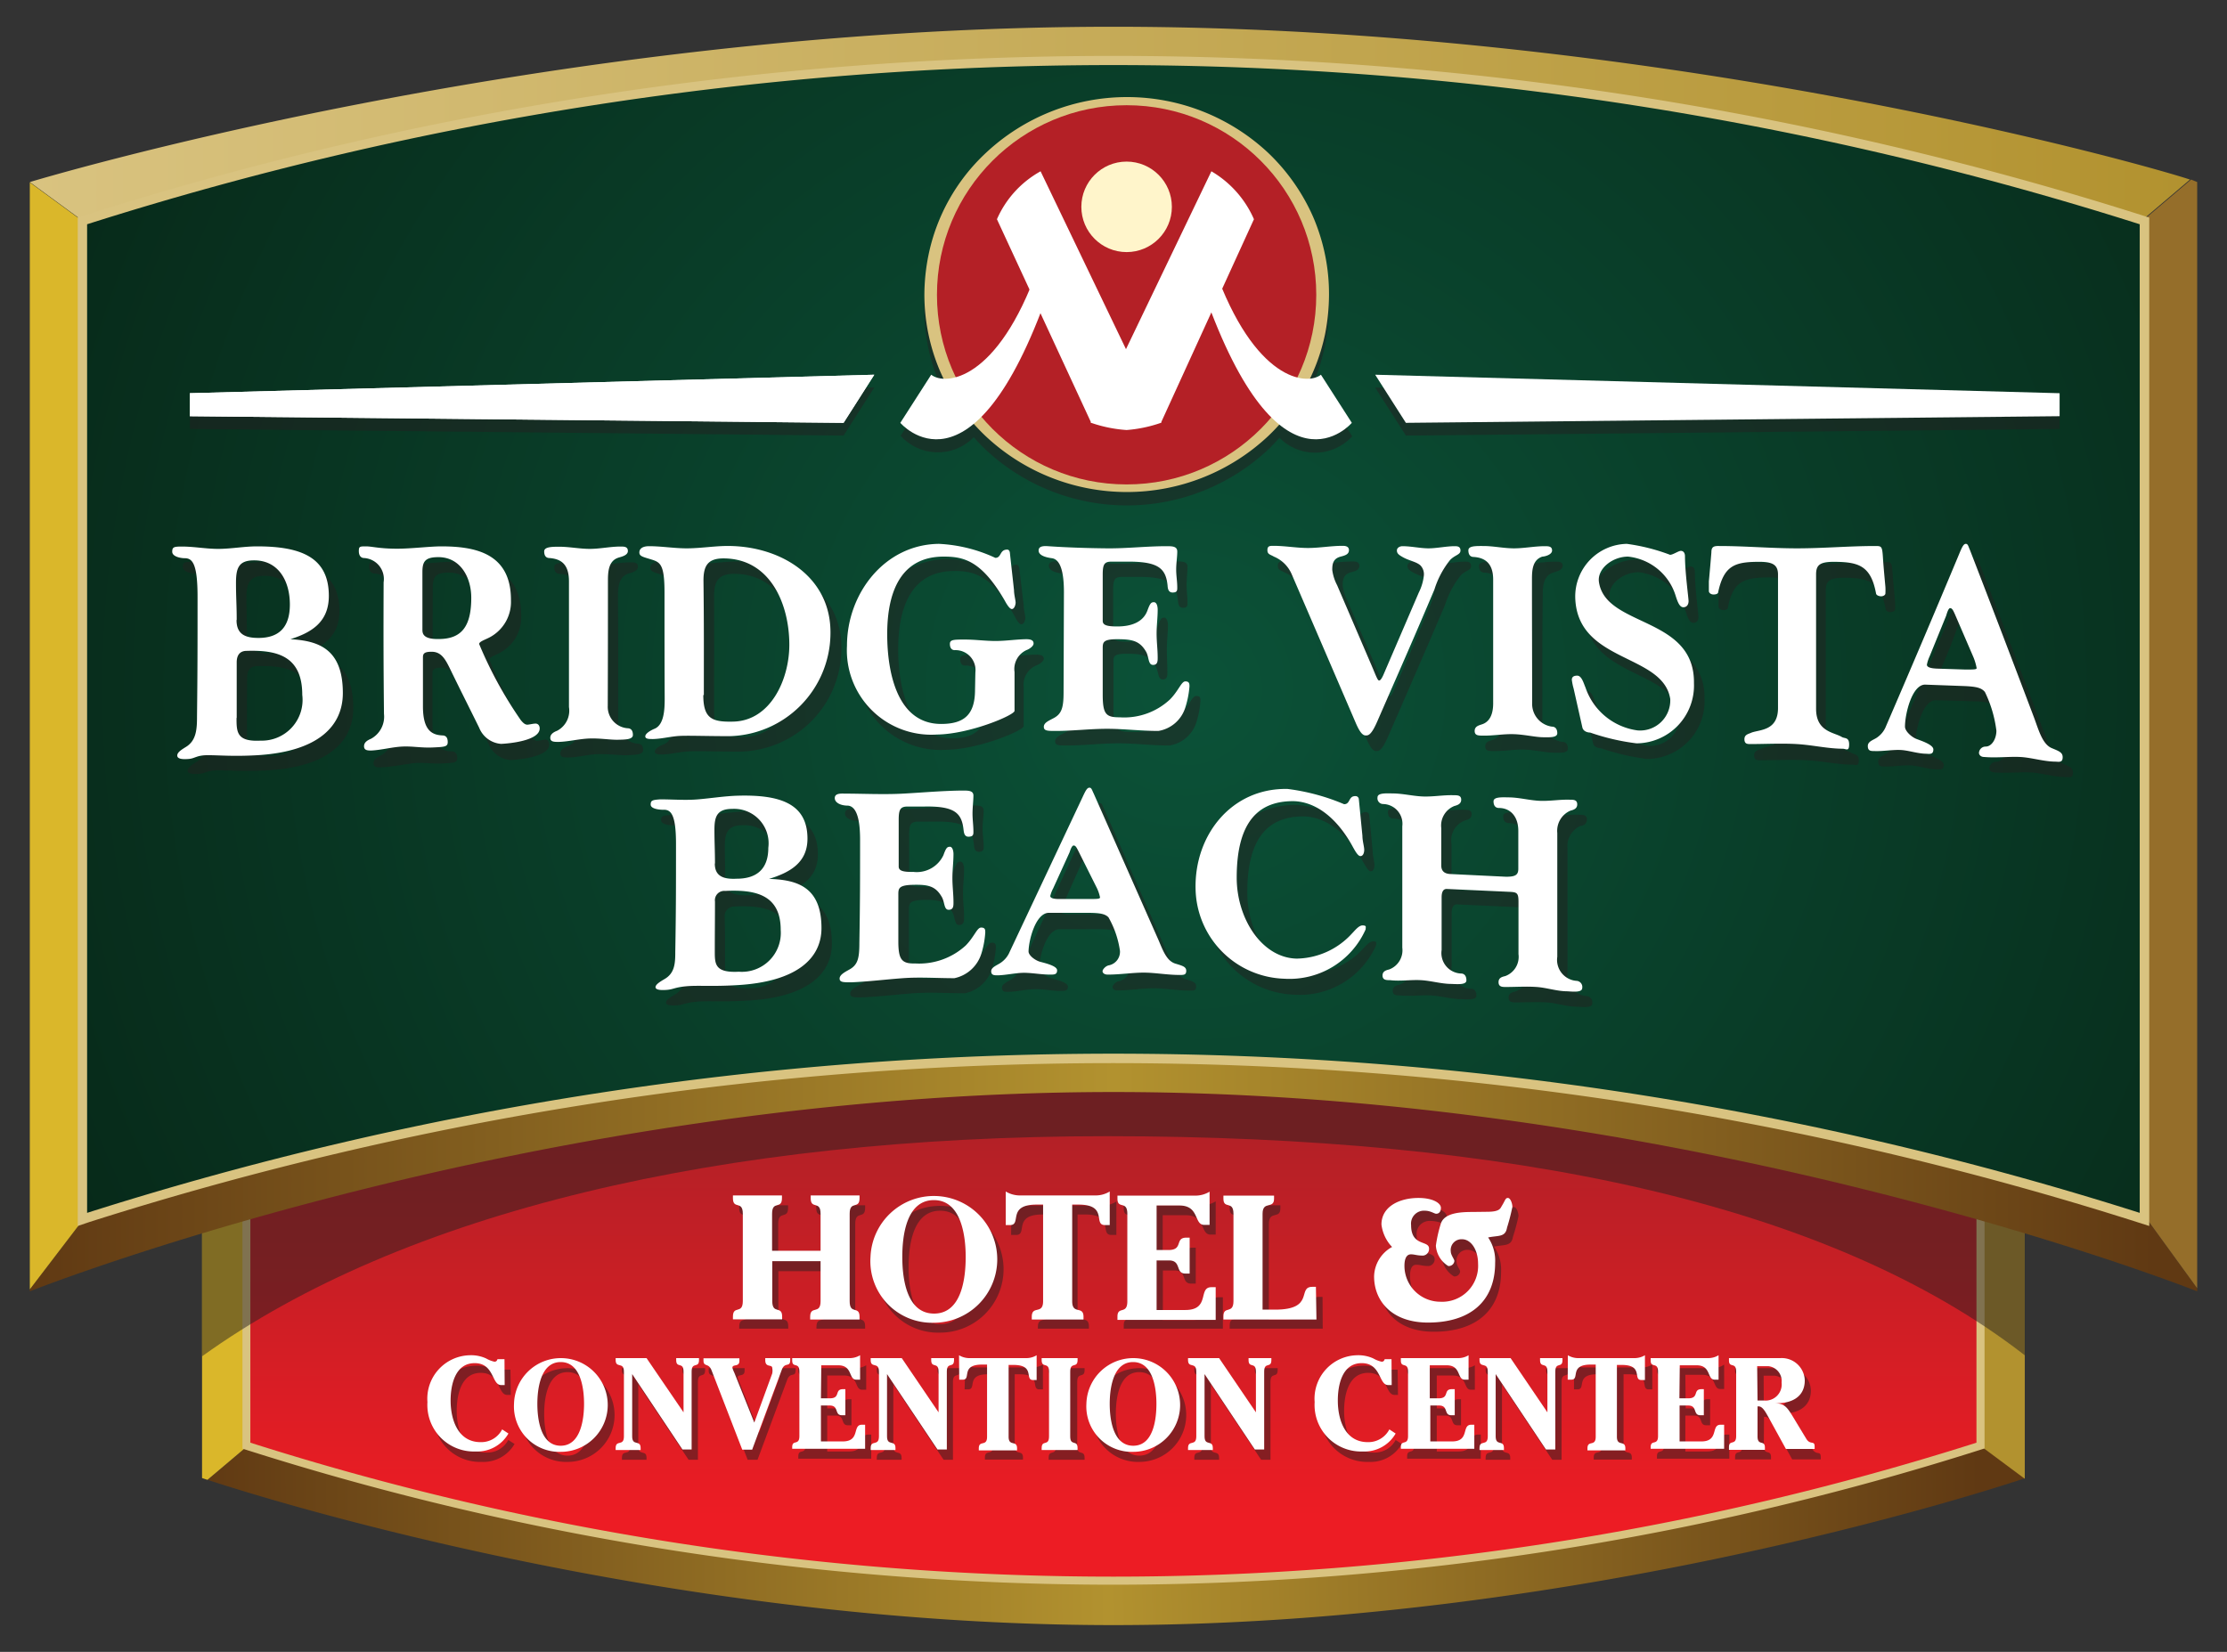 <svg xmlns="http://www.w3.org/2000/svg" xmlns:xlink="http://www.w3.org/1999/xlink" width="124" height="92" viewBox="0 0 124 92">
  <rect x="0" y="0" width="124" height="92" fill="#333333" stroke="none"/>
  <defs>
    <style>
      .cls-1 {
        isolation: isolate;
      }

      .cls-2 {
        fill: url(#linear-gradient);
      }

      .cls-3 {
        fill: url(#linear-gradient-2);
      }

      .cls-4 {
        fill: #b2922f;
      }

      .cls-5 {
        fill: #dab72a;
      }

      .cls-6 {
        fill: #b42026;
      }

      .cls-7 {
        fill: #d9c380;
      }

      .cls-8 {
        fill: url(#linear-gradient-3);
      }

      .cls-12, .cls-9 {
        opacity: 0.49;
      }

      .cls-12, .cls-19, .cls-9 {
        mix-blend-mode: multiply;
      }

      .cls-10, .cls-12 {
        fill: #231f20;
      }

      .cls-11 {
        fill: #fff;
      }

      .cls-13 {
        fill: none;
      }

      .cls-14 {
        fill: url(#New_Gradient_Swatch_4);
      }

      .cls-15 {
        fill: url(#linear-gradient-4);
      }

      .cls-16 {
        fill: #956e2a;
      }

      .cls-17 {
        fill: url(#radial-gradient);
      }

      .cls-18 {
        fill: #fff5cb;
      }

      .cls-19 {
        opacity: 0.48;
      }
    </style>
    <linearGradient id="linear-gradient" x1="11.07" y1="84.52" x2="112.26" y2="83.81" gradientUnits="userSpaceOnUse">
      <stop offset="0" stop-color="#603913"/>
      <stop offset="0.5" stop-color="#b2922f"/>
      <stop offset="0.98" stop-color="#603913"/>
    </linearGradient>
    <linearGradient id="linear-gradient-2" x1="-7034.46" y1="-1854.38" x2="-6932.97" y2="-1854.38" gradientTransform="translate(-6921.72 -1817.14) rotate(180)" gradientUnits="userSpaceOnUse">
      <stop offset="0" stop-color="#d9c380"/>
      <stop offset="0.5" stop-color="#b2922f"/>
      <stop offset="0.98" stop-color="#603913"/>
    </linearGradient>
    <linearGradient id="linear-gradient-3" x1="62" y1="84.68" x2="62" y2="63.54" gradientUnits="userSpaceOnUse">
      <stop offset="0.01" stop-color="#ed1c24"/>
      <stop offset="1" stop-color="#b42026"/>
    </linearGradient>
    <linearGradient id="New_Gradient_Swatch_4" data-name="New Gradient Swatch 4" x1="1.66" y1="8.31" x2="121.98" y2="8.31" gradientUnits="userSpaceOnUse">
      <stop offset="0" stop-color="#d9c380"/>
      <stop offset="1" stop-color="#b2922f"/>
    </linearGradient>
    <linearGradient id="linear-gradient-4" x1="1.66" y1="63.7" x2="122.34" y2="63.7" xlink:href="#linear-gradient"/>
    <radialGradient id="radial-gradient" cx="191.1" cy="139.96" r="75.14" gradientTransform="translate(-115.52 -94.59) scale(0.95)" gradientUnits="userSpaceOnUse">
      <stop offset="0" stop-color="#0b5238"/>
      <stop offset="1" stop-color="#072818"/>
    </radialGradient>
  </defs>
  <title>icon</title>
  <g class="cls-1">
    <g id="Layer_1" data-name="Layer 1">
      <g>
        <g>
          <g>
            <path class="cls-2" d="M62,85.11a156.24,156.24,0,0,1-45.36-6.75v-.23l-5.08,4.29C14.4,83.36,37,90.51,62,90.51c26.78,0,50.75-8.18,50.75-8.18h0l-5.38-4A156.24,156.24,0,0,1,62,85.11Z"/>
            <path class="cls-3" d="M16.64,37.88v-.26A161.6,161.6,0,0,0,62,44.15a161.65,161.65,0,0,0,45.21-6.48l5.54-7.27v-.09S89.25,39.66,62,39.66s-50.75-9.34-50.75-9.34v.14Z"/>
            <path class="cls-4" d="M107.36,37.63V78.36l5.38,4V30.41l-5.54,7.27Z"/>
            <path class="cls-5" d="M16.64,37.88l-5.39-7.43V82.32l.3.1,5.08-4.29Z"/>
            <path class="cls-6" d="M13.94,34a158.48,158.48,0,0,0,96.11,0V80.35a158.5,158.5,0,0,1-96.11,0Z"/>
            <path class="cls-7" d="M62,88.26a159.55,159.55,0,0,1-48.19-7.48l-.31-.1V33.38l.59.19A158.8,158.8,0,0,0,62,41a158.81,158.81,0,0,0,47.92-7.44l.58-.19v47.3l-.31.1A159.5,159.5,0,0,1,62,88.26ZM14.39,80A158.68,158.68,0,0,0,62,87.36,158.68,158.68,0,0,0,109.61,80V34.6A159.48,159.48,0,0,1,62,41.9a159.49,159.49,0,0,1-47.61-7.3Z"/>
            <path class="cls-8" d="M13.94,34a158.48,158.48,0,0,0,96.11,0V80.35a158.5,158.5,0,0,1-96.11,0Z"/>
          </g>
          <g class="cls-9">
            <path class="cls-10" d="M46,70.21V68.16c0-.78-.55-.22-.55-.88v-.15h2.72v.15c0,.66-.55.1-.55.88V73c0,.77.55.22.55.87V74H45.46V73.9c0-.66.58-.1.58-.87V70.8h-2.7V73c0,.77.55.22.55.87V74H41.16V73.9c0-.66.55-.1.55-.87V68.16c0-.78-.55-.22-.55-.88v-.15h2.72v.15c0,.66-.55.1-.55.88v2.05Z"/>
            <path class="cls-10" d="M48.82,70.59a3.53,3.53,0,1,1,3.54,3.63A3.42,3.42,0,0,1,48.82,70.59Zm5.3,0c0-1.12-.22-3.16-1.77-3.16s-1.76,2-1.76,3.16.23,3.16,1.77,3.16S54.12,71.7,54.12,70.59Z"/>
            <path class="cls-10" d="M56.31,66.92a1.51,1.51,0,0,0,.8.22h4.25a1.49,1.49,0,0,0,.8-.22v1.86h-.28c-.67,0,.2-1.14-1.47-1.14H60V73c0,.77.63.22.63.87V74H57.79V73.9c0-.66.63-.1.63-.87V67.64h-.37c-1.67,0-.81,1.14-1.47,1.14h-.28Z"/>
            <path class="cls-10" d="M64.74,70.18h.66c.85,0,.32-.69,1-.69h.18v2h-.26c-.57,0-.2-.73-.91-.73h-.66v2.76h1.64c1.41,0,.7-1.27,1.46-1.27h.24V74H62.57v-.18c0-.61.55-.09.55-.84V68.16c0-.76-.55-.24-.55-.85v-.18h4.32a1.51,1.51,0,0,0,.8-.22v1.85H67.4c-.58,0-.25-1.08-1.38-1.08H64.74Z"/>
            <path class="cls-10" d="M73.65,74H68.47v-.18c0-.61.56-.09.56-.84V68.16c0-.76-.56-.24-.56-.85v-.18h2.82v.18c0,.61-.64.09-.64.85v5.34h.72c2.23,0,1.21-1.27,2.07-1.27h.2Z"/>
            <path class="cls-10" d="M83.15,68c.72,0,.73-.21.82-.34.19-.31.19-.43.33-.43s.25.3.25.5a11.12,11.12,0,0,1-.31,1.16c-.09.54-.49.42-1.05.54a2.29,2.29,0,0,1,.39,1.41c0,2.14-1.39,3.33-3.75,3.33-2,0-3-1.19-3-2.58a1.92,1.92,0,0,1,1-1.64,2.16,2.16,0,0,1-.59-1.25c0-1,1-1.48,2.06-1.48.81,0,1.26.28,1.26.55s-.15.34-.25.34S80,68,79.64,68a.72.72,0,0,0-.76.81c0,1.21,1,.84,1,1.31a.37.37,0,0,1-.34.39c-.36,0-.45-.07-.68-.07s-.35.2-.35.64a2,2,0,0,0,2,2,2,2,0,0,0,2.11-2.1c0-.82-.42-1.37-.89-1.37a.6.6,0,0,0-.63.68c0,.2.2.42.2.53a.31.31,0,0,1-.34.27,1.43,1.43,0,0,1-.69-1.13,7.22,7.22,0,0,1,.28-1.24c.19-.59,1.08-.64,1.77-.64Z"/>
            <path class="cls-10" d="M28.44,77.69h-.2c-.53,0-.37-1.23-1.47-1.23s-1.34,1.24-1.34,2.12c0,1.07.41,2.32,1.67,2.32a1.31,1.31,0,0,0,1.2-.7l0,0,.35.22a2,2,0,0,1-1.83,1,2.59,2.59,0,0,1-2.68-2.75,2.42,2.42,0,0,1,2.37-2.61,2,2,0,0,1,.9.18,1.49,1.49,0,0,0,.46.18c.1,0,.14,0,.17-.14h.38Z"/>
            <path class="cls-10" d="M29,78.75a2.61,2.61,0,1,1,2.61,2.67A2.52,2.52,0,0,1,29,78.75Zm3.9,0c0-.83-.17-2.33-1.3-2.33s-1.3,1.51-1.3,2.32.17,2.33,1.3,2.33S32.87,79.56,32.87,78.75Z"/>
            <path class="cls-10" d="M38.41,79.21V76.95c0-.57-.41-.16-.41-.65V76.2h1.26v.11c0,.48-.4.07-.4.65v4.34h-.52l-2.8-4.2v3.45c0,.57.46.16.46.64v.11H34.63v-.11c0-.49.46-.07.46-.64V76.95c0-.57-.46-.16-.46-.65V76.2h1.73Z"/>
            <path class="cls-10" d="M43.3,77a1,1,0,0,0,.08-.29c0-.24-.39,0-.39-.45V76.2H44.3v.11c0,.43-.3.08-.47.54l-1.65,4.45h-.55l-1.72-4.42c-.17-.43-.45-.16-.45-.56V76.2h2v.14c0,.37-.39.16-.39.39a2.44,2.44,0,0,0,.11.28l1.09,2.77Z"/>
            <path class="cls-10" d="M46.06,78.44h.48c.63,0,.24-.51.74-.51h.13v1.45h-.2c-.42,0-.14-.54-.67-.54h-.48v2h1.21c1,0,.51-.94,1.07-.94h.17v1.34H44.45v-.13c0-.45.41-.06.41-.62V76.95c0-.56-.41-.17-.41-.63V76.2h3.19a1.17,1.17,0,0,0,.59-.16v1.36H48c-.43,0-.18-.79-1-.79h-.94Z"/>
            <path class="cls-10" d="M52.61,79.21V76.95c0-.57-.41-.16-.41-.65V76.2h1.27v.11c0,.48-.41.07-.41.65v4.34h-.52l-2.8-4.2v3.45c0,.57.46.16.46.64v.11H48.82v-.11c0-.49.46-.07.46-.64V76.95c0-.57-.46-.16-.46-.65V76.2h1.73Z"/>
            <path class="cls-10" d="M53.75,76a1.16,1.16,0,0,0,.59.16h3.14a1.15,1.15,0,0,0,.59-.16v1.38h-.2c-.49,0,.14-.84-1.09-.84H56.5v4c0,.57.46.16.46.64v.11H54.84v-.11c0-.49.46-.07.46-.64v-4H55c-1.23,0-.6.84-1.09.84h-.2Z"/>
            <path class="cls-10" d="M60.39,76.2v.11c0,.48-.41.07-.41.65v3.59c0,.57.41.16.41.64v.11h-2v-.11c0-.49.41-.07.41-.64V76.95c0-.57-.41-.16-.41-.65V76.2Z"/>
            <path class="cls-10" d="M60.83,78.75a2.61,2.61,0,1,1,2.61,2.67A2.53,2.53,0,0,1,60.83,78.75Zm3.91,0c0-.83-.17-2.33-1.31-2.33s-1.3,1.51-1.3,2.32.17,2.33,1.31,2.33S64.74,79.56,64.74,78.75Z"/>
            <path class="cls-10" d="M70.28,79.21V76.95c0-.57-.41-.16-.41-.65V76.2h1.27v.11c0,.48-.4.07-.4.65v4.34h-.52l-2.8-4.2v3.45c0,.57.46.16.46.64v.11H66.5v-.11c0-.49.45-.07.45-.64V76.95c0-.57-.45-.16-.45-.65V76.2h1.73Z"/>
            <path class="cls-10" d="M77.84,77.69h-.19c-.53,0-.37-1.23-1.47-1.23s-1.34,1.24-1.34,2.12c0,1.07.41,2.32,1.67,2.32a1.31,1.31,0,0,0,1.2-.7l0,0,.34.22a2,2,0,0,1-1.83,1,2.59,2.59,0,0,1-2.68-2.75,2.42,2.42,0,0,1,2.37-2.61,2,2,0,0,1,.9.18,1.53,1.53,0,0,0,.46.18c.1,0,.14,0,.17-.14h.38Z"/>
            <path class="cls-10" d="M80,78.44h.48c.63,0,.24-.51.74-.51h.13v1.45h-.2c-.42,0-.14-.54-.67-.54H80v2h1.21c1,0,.52-.94,1.07-.94h.17v1.34H78.35v-.13c0-.45.4-.06.4-.62V76.95c0-.56-.4-.17-.4-.63V76.2h3.19a1.15,1.15,0,0,0,.58-.16v1.36h-.22c-.43,0-.18-.79-1-.79H80Z"/>
            <path class="cls-10" d="M86.5,79.21V76.95c0-.57-.41-.16-.41-.65V76.2h1.27v.11c0,.48-.41.07-.41.65v4.34h-.52l-2.8-4.2v3.45c0,.57.46.16.46.64v.11H82.72v-.11c0-.49.46-.07.46-.64V76.95c0-.57-.46-.16-.46-.65V76.2h1.73Z"/>
            <path class="cls-10" d="M87.65,76a1.15,1.15,0,0,0,.59.16h3.14A1.15,1.15,0,0,0,92,76v1.38h-.2c-.49,0,.15-.84-1.09-.84H90.4v4c0,.57.46.16.46.64v.11H88.74v-.11c0-.49.46-.07.46-.64v-4h-.27c-1.23,0-.6.84-1.09.84h-.2Z"/>
            <path class="cls-10" d="M93.86,78.44h.49c.63,0,.24-.51.74-.51h.13v1.45H95c-.42,0-.14-.54-.67-.54h-.49v2h1.21c1,0,.51-.94,1.07-.94h.17v1.34H92.26v-.13c0-.45.4-.06.4-.62V76.95c0-.56-.4-.17-.4-.63V76.2h3.19A1.14,1.14,0,0,0,96,76v1.36h-.22c-.43,0-.18-.79-1-.79h-.94Z"/>
            <path class="cls-10" d="M98.21,80.53c0,.56.4.17.4.62v.13h-2v-.13c0-.45.41-.06.41-.62V76.95c0-.56-.41-.17-.41-.63V76.2h2.86a1.28,1.28,0,0,1,1.36,1.24c0,1-.85,1.28-1.51,1.28h-.2c.57,0,.72.22,1,.67l.8,1.33c.22.35.46.06.46.43v.13H99.79l-1-1.82c-.11-.2-.28-.55-.51-.55h-.06Zm0-2h.34a.89.89,0,0,0,1-1,.83.83,0,0,0-.73-.91h-.62Z"/>
          </g>
          <g>
            <path class="cls-11" d="M45.69,69.66V67.6c0-.77-.55-.21-.55-.87v-.15h2.72v.15c0,.66-.55.1-.55.87v4.87c0,.78.55.22.55.87v.15H45.11v-.15c0-.66.58-.1.58-.87V70.24H43v2.22c0,.78.55.22.55.87v.15H40.81v-.15c0-.66.55-.1.55-.87V67.6c0-.77-.55-.21-.55-.87v-.15h2.73v.15c0,.66-.55.1-.55.87v2.06Z"/>
            <path class="cls-11" d="M48.47,70A3.53,3.53,0,1,1,52,73.67,3.43,3.43,0,0,1,48.47,70Zm5.3,0c0-1.12-.23-3.16-1.77-3.16s-1.76,2-1.76,3.16.22,3.16,1.77,3.16S53.77,71.15,53.77,70Z"/>
            <path class="cls-11" d="M56,66.36a1.52,1.52,0,0,0,.8.22H61a1.5,1.5,0,0,0,.79-.22v1.87h-.27c-.67,0,.2-1.14-1.47-1.14H59.7v5.38c0,.78.63.22.63.87v.15H57.45v-.15c0-.66.63-.1.63-.87V67.09h-.36c-1.67,0-.81,1.14-1.48,1.14H56Z"/>
            <path class="cls-11" d="M64.4,69.62h.66c.85,0,.33-.69,1-.69h.18v2H66c-.57,0-.2-.73-.91-.73H64.4v2.76H66c1.4,0,.69-1.27,1.45-1.27h.24v1.82H62.22v-.18c0-.61.55-.09.55-.85V67.6c0-.76-.55-.23-.55-.84v-.17h4.33a1.52,1.52,0,0,0,.8-.22v1.85h-.3c-.58,0-.25-1.08-1.38-1.08H64.4Z"/>
            <path class="cls-11" d="M73.3,73.49H68.12v-.18c0-.61.56-.09.56-.85V67.6c0-.76-.56-.23-.56-.84v-.17h2.82v.17c0,.61-.64.09-.64.84v5.34H71c2.23,0,1.21-1.27,2.07-1.27h.2Z"/>
            <path class="cls-11" d="M82.81,67.49c.72,0,.73-.2.82-.34.19-.31.19-.43.33-.43s.25.3.25.5a11.57,11.57,0,0,1-.3,1.16c-.09.54-.49.42-1.05.54a2.31,2.31,0,0,1,.39,1.41c0,2.14-1.38,3.33-3.74,3.33-2,0-3-1.19-3-2.57a1.92,1.92,0,0,1,1-1.64,2.2,2.2,0,0,1-.59-1.25c0-1,1-1.48,2.06-1.48.81,0,1.25.29,1.25.55s-.15.33-.26.33-.31-.17-.64-.17a.72.72,0,0,0-.76.8c0,1.21,1,.83,1,1.31a.37.37,0,0,1-.33.39c-.36,0-.46-.07-.68-.07s-.36.2-.36.64a2,2,0,0,0,2,2,2,2,0,0,0,2.1-2.11c0-.81-.41-1.37-.89-1.37a.6.6,0,0,0-.63.68c0,.2.2.43.2.53a.31.31,0,0,1-.34.28,1.44,1.44,0,0,1-.69-1.13,7.38,7.38,0,0,1,.28-1.24c.2-.59,1.08-.64,1.77-.64Z"/>
            <path class="cls-11" d="M28.1,77.14h-.2c-.53,0-.37-1.22-1.47-1.22S25.09,77.16,25.09,78c0,1.07.41,2.32,1.67,2.32a1.31,1.31,0,0,0,1.2-.71l0,0,.35.23a2,2,0,0,1-1.83,1,2.59,2.59,0,0,1-2.68-2.75,2.42,2.42,0,0,1,2.37-2.61,2,2,0,0,1,.9.18,1.63,1.63,0,0,0,.46.18c.1,0,.14-.05.17-.14h.39Z"/>
            <path class="cls-11" d="M28.62,78.19a2.61,2.61,0,1,1,2.61,2.67A2.53,2.53,0,0,1,28.62,78.19Zm3.9,0c0-.83-.17-2.33-1.3-2.33s-1.3,1.51-1.3,2.33.17,2.33,1.3,2.33S32.52,79,32.52,78.19Z"/>
            <path class="cls-11" d="M38.06,78.66V76.39c0-.57-.41-.16-.41-.64v-.11h1.27v.11c0,.48-.41.07-.41.64v4.34H38l-2.8-4.2V80c0,.57.47.16.47.65v.11H34.28v-.11c0-.49.46-.07.46-.65V76.39c0-.57-.46-.16-.46-.64v-.11H36Z"/>
            <path class="cls-11" d="M43,76.49A.91.91,0,0,0,43,76.2c0-.24-.39,0-.39-.45v-.11H44v.11c0,.43-.3.08-.47.54l-1.65,4.45h-.55l-1.71-4.42c-.17-.44-.45-.16-.45-.56v-.11h2v.14c0,.37-.39.16-.39.39a1.89,1.89,0,0,0,.11.28L42,79.23Z"/>
            <path class="cls-11" d="M45.71,77.88h.49c.63,0,.24-.51.74-.51h.13v1.45h-.2c-.42,0-.14-.54-.67-.54h-.49v2h1.21c1,0,.52-.93,1.07-.93h.18v1.34H44.11V80.6c0-.45.4-.06.4-.62V76.39c0-.56-.4-.17-.4-.62v-.13H47.3a1.11,1.11,0,0,0,.59-.16v1.36h-.22c-.43,0-.18-.8-1-.8h-.94Z"/>
            <path class="cls-11" d="M52.26,78.66V76.39c0-.57-.41-.16-.41-.64v-.11h1.27v.11c0,.48-.4.07-.4.64v4.34h-.52l-2.81-4.2V80c0,.57.47.16.47.65v.11H48.48v-.11c0-.49.46-.07.46-.65V76.39c0-.57-.46-.16-.46-.64v-.11h1.73Z"/>
            <path class="cls-11" d="M53.4,75.48a1.11,1.11,0,0,0,.59.16h3.14a1.1,1.1,0,0,0,.59-.16v1.38h-.2c-.49,0,.14-.84-1.09-.84h-.27v4c0,.57.47.16.47.65v.11H54.5v-.11c0-.49.46-.07.46-.65V76h-.27c-1.23,0-.59.84-1.08.84h-.2Z"/>
            <path class="cls-11" d="M60,75.64v.11c0,.48-.41.07-.41.64V80c0,.57.41.16.41.65v.11H58v-.11c0-.49.41-.07.41-.65V76.39c0-.57-.41-.16-.41-.64v-.11Z"/>
            <path class="cls-11" d="M60.49,78.19a2.61,2.61,0,1,1,2.61,2.67A2.53,2.53,0,0,1,60.49,78.19Zm3.9,0c0-.83-.17-2.33-1.3-2.33s-1.3,1.51-1.3,2.33.17,2.33,1.31,2.33S64.39,79,64.39,78.19Z"/>
            <path class="cls-11" d="M69.93,78.66V76.39c0-.57-.41-.16-.41-.64v-.11h1.27v.11c0,.48-.4.07-.4.64v4.34h-.52l-2.8-4.2V80c0,.57.46.16.46.65v.11H66.15v-.11c0-.49.46-.07.46-.65V76.39c0-.57-.46-.16-.46-.64v-.11h1.73Z"/>
            <path class="cls-11" d="M77.49,77.14h-.2c-.53,0-.37-1.22-1.47-1.22S74.49,77.16,74.49,78c0,1.07.4,2.32,1.67,2.32a1.32,1.32,0,0,0,1.2-.71l0,0,.35.23a2,2,0,0,1-1.83,1,2.59,2.59,0,0,1-2.68-2.75,2.42,2.42,0,0,1,2.37-2.61,2,2,0,0,1,.9.18,1.65,1.65,0,0,0,.46.18c.1,0,.14-.05.17-.14h.38Z"/>
            <path class="cls-11" d="M79.61,77.88h.49c.63,0,.24-.51.74-.51H81v1.45h-.2c-.42,0-.14-.54-.67-.54h-.49v2h1.21c1,0,.51-.93,1.07-.93h.17v1.34H78V80.6c0-.45.4-.06.4-.62V76.39c0-.56-.4-.17-.4-.62v-.13h3.18a1.1,1.1,0,0,0,.59-.16v1.36h-.22c-.43,0-.18-.8-1-.8h-.94Z"/>
            <path class="cls-11" d="M86.16,78.66V76.39c0-.57-.41-.16-.41-.64v-.11H87v.11c0,.48-.4.07-.4.64v4.34h-.52l-2.8-4.2V80c0,.57.46.16.46.65v.11H82.38v-.11c0-.49.46-.07.46-.65V76.39c0-.57-.46-.16-.46-.64v-.11h1.73Z"/>
            <path class="cls-11" d="M87.3,75.48a1.1,1.1,0,0,0,.58.16H91a1.12,1.12,0,0,0,.59-.16v1.38h-.2c-.49,0,.14-.84-1.09-.84h-.27v4c0,.57.47.16.47.65v.11H88.39v-.11c0-.49.46-.07.46-.65V76h-.27c-1.23,0-.59.84-1.09.84h-.2Z"/>
            <path class="cls-11" d="M93.51,77.88H94c.63,0,.24-.51.74-.51h.13v1.45h-.2c-.42,0-.14-.54-.67-.54h-.48v2h1.21c1,0,.52-.93,1.07-.93H96v1.34H91.91V80.6c0-.45.41-.06.41-.62V76.39c0-.56-.41-.17-.41-.62v-.13H95.1a1.1,1.1,0,0,0,.59-.16v1.36h-.22c-.43,0-.18-.8-1-.8h-.94Z"/>
            <path class="cls-11" d="M97.86,80c0,.56.41.17.41.62v.13h-2V80.6c0-.45.4-.06.4-.62V76.39c0-.56-.4-.17-.4-.62v-.13h2.86a1.28,1.28,0,0,1,1.36,1.24c0,1-.85,1.27-1.51,1.27h-.2v0c.57,0,.72.23,1,.67l.8,1.32c.22.36.46.06.46.43v.13H99.44l-1-1.82c-.11-.19-.29-.55-.51-.55h-.07Zm0-2h.34a.9.9,0,0,0,1-1,.83.83,0,0,0-.73-.91h-.63Z"/>
          </g>
          <path class="cls-12" d="M112.75,75.49V54.42H11.25V75.54c11.12-8,28.83-12.26,50.38-12.26C84,63.28,101.83,67,112.75,75.49Z"/>
        </g>
        <path class="cls-13" d="M113.47,17.2l2.47-2.08v-.27a185.31,185.31,0,0,0-107.88,0l13,25L10.38,60.38l-2.14,2.8a191.66,191.66,0,0,1,107.69.05v-.3l-2.47-3.4Z"/>
        <path class="cls-14" d="M62,6.83a186,186,0,0,1,53.94,8v.27l6-5.1C118.6,8.91,91.76,1.49,62,1.49c-31.84,0-60.34,8.65-60.34,8.65h0l6.4,4.69A186,186,0,0,1,62,6.83Z"/>
        <path class="cls-15" d="M115.94,62.93v.3A191.66,191.66,0,0,0,8.25,63.18L1.66,71.81v.11S29.6,60.82,62,60.82s60.34,11.1,60.34,11.1v-.17Z"/>
        <path class="cls-5" d="M8.06,63.23V14.85l-6.4-4.69V71.81l6.59-8.63Z"/>
        <path class="cls-16" d="M115.94,62.93l6.4,8.82V10.14L122,10l-6,5.1Z"/>
        <path class="cls-6" d="M119.14,67.55a188.6,188.6,0,0,0-114.29,0V12.49a188.6,188.6,0,0,1,114.29,0Z"/>
        <path class="cls-7" d="M4.33,68.28V12.1L4.7,12a189.18,189.18,0,0,1,114.6,0l.37.12V68.28l-.69-.22a188,188,0,0,0-114,0ZM62,58.15a189.91,189.91,0,0,1,56.61,8.67V12.88a188,188,0,0,0-113.21,0V66.82A189.9,189.9,0,0,1,62,58.15Z"/>
        <path class="cls-17" d="M119.14,67.55a188.6,188.6,0,0,0-114.29,0V12.49a188.6,188.6,0,0,1,114.29,0Z"/>
        <g>
          <g class="cls-9">
            <path class="cls-10" d="M72.92,21.81l.17-.38a11.11,11.11,0,0,0,.67-2.1A11.64,11.64,0,0,0,74,17.14h0a10.87,10.87,0,0,0-.89-4.29,11,11,0,0,0-2.5-3.57,11.48,11.48,0,0,0-15.73,0,10.69,10.69,0,0,0-3.19,5.67,11.28,11.28,0,0,0-.23,2.19,10.82,10.82,0,0,0,.89,4.31l.17.37a1.16,1.16,0,0,1-.65-.23l-1.72,2.68a2.79,2.79,0,0,0,4.07.08c.21.24.42.46.65.68a11.5,11.5,0,0,0,15.75,0c.22-.21.42-.43.62-.65a2.79,2.79,0,0,0,4.05-.08l-1.72-2.68A1.2,1.2,0,0,1,72.92,21.81Z"/>
            <polygon class="cls-10" points="10.57 23.89 46.97 24.26 48.68 21.58 10.57 22.61 10.57 23.89"/>
            <polygon class="cls-10" points="76.57 21.58 78.28 24.26 114.68 23.89 114.68 22.61 76.57 21.58"/>
          </g>
          <g>
            <g>
              <circle class="cls-6" cx="62.73" cy="16.42" r="10.56"/>
              <path class="cls-7" d="M74,16.43a11.63,11.63,0,0,1-.22,2.18,10.89,10.89,0,0,1-3.16,5.67,11.49,11.49,0,0,1-15.75,0,11.12,11.12,0,0,1-2.51-3.57,10.86,10.86,0,0,1-.89-4.32,11.27,11.27,0,0,1,.23-2.19,10.71,10.71,0,0,1,3.19-5.68,11.49,11.49,0,0,1,15.73,0,11.08,11.08,0,0,1,2.5,3.57A10.86,10.86,0,0,1,74,16.42Zm-1.38,0A10.27,10.27,0,0,0,69.8,9.35a9.94,9.94,0,0,0-3.21-2.26,9.61,9.61,0,0,0-7.72,0,10,10,0,0,0-3.2,2.26,10.12,10.12,0,0,0-2.06,3.28,10.37,10.37,0,0,0,2.07,10.83,9.93,9.93,0,0,0,3.19,2.26,9.7,9.7,0,0,0,3.86.81,9.8,9.8,0,0,0,3.86-.8,10,10,0,0,0,5.29-5.54,10.31,10.31,0,0,0,.72-3.8Z"/>
            </g>
            <circle class="cls-6" cx="62.73" cy="16.42" r="10.56"/>
            <g>
              <path class="cls-11" d="M60.76,23.55,55.51,12.21a5.63,5.63,0,0,1,2.43-2.67l6.72,14Z"/>
              <path class="cls-11" d="M51.85,20.87l-1.72,2.68s4,4.72,8.23-7.26l-.57-1.36C55.55,21.23,52.63,21.49,51.85,20.87Z"/>
            </g>
            <g>
              <path class="cls-11" d="M64.64,23.55l5.18-11.34a5.76,5.76,0,0,0-2.37-2.67l-6.72,14a7.54,7.54,0,0,0,2,.41A7.59,7.59,0,0,0,64.64,23.55Z"/>
              <path class="cls-11" d="M73.55,20.87l1.72,2.68s-4,4.72-8.23-7.26l.57-1.36C69.85,21.23,72.77,21.49,73.55,20.87Z"/>
            </g>
            <circle class="cls-18" cx="62.73" cy="11.52" r="2.52"/>
          </g>
          <polygon class="cls-11" points="46.97 23.55 10.57 23.18 10.57 21.9 48.68 20.87 46.97 23.55"/>
          <polygon class="cls-11" points="46.97 23.55 10.57 23.18 10.57 21.9 48.68 20.87 46.97 23.55"/>
          <polygon class="cls-11" points="78.28 23.55 114.68 23.18 114.68 21.9 76.57 20.87 78.28 23.55"/>
        </g>
        <g class="cls-19">
          <g>
            <path class="cls-10" d="M11.59,34.1c0-1.83-.29-2.16-.71-2.16-.26,0-.7-.1-.7-.36s.08-.29.54-.29c.7,0,1.39.13,2.09.13s1.39-.13,2.09-.14c2.49,0,4,.62,4,2.75,0,1.48-1,2.05-2.14,2.41v0c1.55.09,2.92.52,2.91,3,0,1.81-1.33,3.26-4.74,3.46-1.35.08-2.13,0-2.77,0s-.71.18-1.07.2-.64,0-.64-.18.26-.34.5-.49c.57-.36.6-1,.6-1.7Zm2.16,1.29c0,.78.46,1,1.22,1,1.08,0,1.75-.53,1.75-1.86s-.65-2.46-2-2.46c-.86,0-1,.45-1,1.26Zm0,5.43c0,.79,0,1.35,1.34,1.28a2.26,2.26,0,0,0,2.32-2.55c0-2.21-1.46-2.5-3.1-2.45-.31,0-.55.17-.55.64C13.75,39,13.75,39.59,13.75,40.82Z"/>
            <path class="cls-10" d="M21.93,33.29a1.17,1.17,0,0,0-1.08-1.35c-.18,0-.3-.13-.3-.39s.06-.26.4-.26.73.13,1.74.13c.77,0,1.82-.13,2.45-.13,1.91,0,3.89.39,3.88,3a2.22,2.22,0,0,1-1.07,2c-.28.18-.7.29-.7.44A22.85,22.85,0,0,0,29.53,41c.14.17.26.26.38.26s.31-.06.44-.07.23.1.23.28c0,.68-1.68.84-2.15.86a1.41,1.41,0,0,1-1.22-.9c-.67-1.34-1-2-1.66-3.36-.24-.49-.47-.88-1-.88-.37,0-.47.09-.47.31,0,1.09,0,1.65,0,2.74,0,1.32.48,1.59,1.08,1.61.18,0,.3.11.3.37s-.17.27-.83.3-1.14-.08-1.71,0-1.14.19-1.71.22c-.2,0-.41,0-.41-.24s.25-.35.38-.41a1.4,1.4,0,0,0,.73-1.39C21.92,37.68,21.92,36.22,21.93,33.29Zm2.16,2.62c0,.19,0,.56.91.54,1.28,0,1.81-.71,1.81-2.3,0-1.15-.61-2.26-1.83-2.26-.75,0-.88.26-.88.84C24.09,34,24.09,34.64,24.09,35.91Z"/>
            <path class="cls-10" d="M34.42,40.17a1.2,1.2,0,0,0,1.09,1.25c.19,0,.3.11.3.36s-.42.26-.83.28S34,42,33.4,42s-1.14.17-1.71.19c-.27,0-.49,0-.49-.23s.24-.34.38-.39c.56-.2.66-.8.66-1.32,0-2.81,0-4.22,0-7,0-1-.48-1.25-1.08-1.29-.19,0-.3-.13-.3-.38s.41-.25.83-.25c.57,0,1.14.12,1.71.12s1.14-.13,1.71-.13c.2,0,.41,0,.41.25s-.38.33-.52.37c-.56.18-.59.78-.59,1.29C34.43,36,34.42,37.37,34.42,40.17Z"/>
            <path class="cls-10" d="M37.6,33.86c0-1.52-.22-1.68-.69-1.83s-.7-.19-.7-.4.19-.35.54-.35c.7,0,1.4.12,2.09.12s1.42-.11,2.09-.13c3-.08,6,1.63,5.92,4.94a5.75,5.75,0,0,1-5.66,5.65c-1.47,0-2.48-.05-3,0s-.88.15-1.29.16c-.24,0-.44,0-.44-.16s.27-.32.51-.41c.54-.22.57-1.08.57-1.68C37.6,37.39,37.6,36.21,37.6,33.86Zm2.16,5.71c0,1.31.48,1.51,1.66,1.48,2.08-.05,3.12-2.35,3.12-4.28,0-2.28-1.07-4.81-3.67-4.81-.89,0-1.11.44-1.11,1.24C39.77,35.75,39.76,37,39.76,39.57Z"/>
            <path class="cls-10" d="M54.88,38.3a1.1,1.1,0,0,0-1.15-1.23c-.16,0-.27-.12-.27-.36s.23-.24.83-.24,1.14.08,1.71.08,1.14-.09,1.71-.09c.31,0,.41.09.41.23s-.25.31-.39.36A1.16,1.16,0,0,0,57,38.28c0,.87,0,1.3,0,2.16,0,.24-2.49,1.3-4.33,1.32a4.71,4.71,0,0,1-5-4.95c0-2.91,2.09-5.65,5.12-5.68a8.37,8.37,0,0,1,3.15.78c.35,0,.23-.46.65-.46.1,0,.14.09.16.16L57,33.72c0,.24.09.58.09.69s-.07.36-.22.36-.33-.36-.38-.46c-1.25-2.27-2.26-2.51-3.34-2.51-2.36,0-3.13,1.93-3.14,4.32,0,2.17.57,5,3,5,1.27,0,1.9-.5,1.9-1.91Z"/>
            <path class="cls-10" d="M59.81,33.85c0-.72-.07-1.83-.67-1.91-.44-.05-.74-.19-.74-.43s.27-.26.53-.24c1,.07,2.2.11,3.29.12s2.19-.12,3.29-.12c.33,0,.61,0,.61.3s-.05.65-.05,1,.05.65.05,1c0,.16,0,.28-.25.28s-.27-.26-.28-.4c-.1-.93-.51-1.32-2.18-1.32h-.93c-.4,0-.5.13-.5.71v2.59c0,.24.24.31.81.31.82,0,1.45-.26,1.68-.88.15-.41.21-.46.35-.46s.21.21.21.42c0,.44-.06.88-.06,1.33S65,37,65,37.43c0,.2,0,.42-.27.41s-.21-.45-.39-.74c-.35-.61-.77-.69-1.6-.69S62,36.6,62,37V39.5c0,1.09.18,1.26.94,1.26a3.74,3.74,0,0,0,2.81-1c.48-.49.63-1,.86-1s.23.13.23.28a4.93,4.93,0,0,1-.22,1.17,1.88,1.88,0,0,1-1.5,1.31c-1,0-1.91-.12-2.86-.12s-1.91.12-2.86.12c-.44,0-.65,0-.65-.23s.29-.35.54-.48c.47-.24.56-.59.56-1.43C59.8,37.2,59.81,36.08,59.81,33.85Z"/>
            <path class="cls-10" d="M79.58,33.85a2.76,2.76,0,0,0,.28-.93.73.73,0,0,0-.18-.57c-.23-.21-.64-.26-1-.47-.21-.12-.31-.2-.31-.36s.17-.24.31-.24c.48,0,1,.12,1.45.12s1-.12,1.45-.12c.13,0,.32,0,.33.24s-.3.24-.58.53a5.1,5.1,0,0,0-.87,1.64c-1.26,2.95-1.9,4.41-3.17,7.33-.34.79-.51.81-.67.81s-.31-.17-.53-.67Q74.3,37,72.5,32.87a1.82,1.82,0,0,0-1-1c-.2-.12-.35-.12-.35-.36s.14-.24.34-.24c.64,0,1.28.12,1.92.12s1.28-.12,1.92-.12c.1,0,.36,0,.36.24s-.23.3-.46.36c-.42.11-.47.4-.47.74a2.47,2.47,0,0,0,.27.86l2,4.66c.21.51.27.65.34.65s.16-.11.27-.39C78.43,36.58,78.82,35.67,79.58,33.85Z"/>
            <path class="cls-10" d="M85.88,40A1.28,1.28,0,0,0,87,41.32c.18,0,.3.13.3.38s-.41.23-.83.22-1-.15-1.58-.17-1.14.09-1.71.08c-.27,0-.48,0-.48-.26s.24-.31.38-.35c.55-.17.65-.74.65-1.24,0-2.73,0-4.1,0-6.83,0-.94-.49-1.21-1.08-1.26-.18,0-.3-.12-.3-.37s.41-.24.83-.24c.57,0,1.14.12,1.71.12s1.14-.12,1.71-.12c.2,0,.41,0,.41.24s-.38.32-.53.37c-.55.18-.58.76-.58,1.27C85.87,35.9,85.88,37.28,85.88,40Z"/>
            <path class="cls-10" d="M88.19,39.21a3.21,3.21,0,0,1-.1-.49c0-.11.06-.23.3-.23s.36.43.46.66a3.55,3.55,0,0,0,2.89,2.39,1.68,1.68,0,0,0,1.81-1.75c-.4-2.55-5.18-2-5.29-5.63a2.93,2.93,0,0,1,2.87-3,10.88,10.88,0,0,1,2.41.61c.16,0,.47-.22.6-.22s.23.1.23.3c0,.88.2,2.32.2,2.5s-.08.34-.28.34-.31-.25-.43-.64a3.12,3.12,0,0,0-2.62-2.18c-.87,0-1.73.67-1.62,1.42.38,2.53,5.34,1.89,5.29,5.63a3.22,3.22,0,0,1-3.2,3.35,12.73,12.73,0,0,1-2.58-.6c-.14,0-.37-.06-.43-.28C88.49,40.5,88.39,40.06,88.19,39.21Z"/>
            <path class="cls-10" d="M99.54,32.87c0-.57-.34-.7-1-.71-1.37,0-2.05.17-2.33,1.68,0,.09-.1.14-.26.14s-.26-.1-.26-.19,0-.36,0-.54c.06-.64.09-1,.14-1.6,0-.29.1-.37.43-.36,1.45,0,2.89.13,4.34.13s2.92-.13,4.34-.12c.36,0,.4,0,.44.6s.09,1,.14,1.67a2.82,2.82,0,0,1,0,.36c0,.1-.14.16-.26.16s-.24-.06-.26-.15c-.29-1.58-1-1.76-2.34-1.76-.78,0-1,.17-1,.7,0,3,0,4.49,0,7.49,0,1.28,1,1.3,1.44,1.57.16.09.4.06.4.41s-.17.25-.34.24c-.84,0-1.71-.21-2.57-.25s-1.74,0-2.58,0c-.17,0-.34,0-.34-.27s.24-.29.4-.37c.47-.22,1.44-.16,1.44-1.42C99.55,37.32,99.55,35.83,99.54,32.87Z"/>
            <path class="cls-10" d="M109.65,31.73c.18-.43.26-.59.38-.59s.14.15.23.35q1.8,4.65,3.56,9.31c.26.67.46,1.5,1,1.72.38.16.6.23.6.51s-.14.27-.37.25c-.68,0-1.37-.23-2-.26s-1.31.06-2,0c-.2,0-.28-.13-.28-.24a.37.37,0,0,1,.37-.35c.34,0,.6-.44.6-.88a6.71,6.71,0,0,0-.64-2.16c-.18-.23-.46-.31-1.15-.33L107.78,39c-.73,0-1.12,1.62-1.12,2.33,0,.25.36.58.65.69s.92.32.92.58-.15.26-.38.25c-.48,0-1-.19-1.45-.22s-1,.08-1.45.06c-.2,0-.37,0-.37-.28s.36-.34.55-.5a1.41,1.41,0,0,0,.47-.62Q107.65,36.52,109.65,31.73ZM108,37.42a2,2,0,0,0-.16.46c0,.15.24.21.6.22l1.54.05c.46,0,.63,0,.63-.08a2.78,2.78,0,0,0-.21-.67l-1-2.32c-.1-.22-.16-.34-.26-.34s-.2.34-.23.43C108.58,36.07,108.39,36.52,108,37.42Z"/>
            <path class="cls-10" d="M38.22,47.87c0-1.64-.28-1.92-.71-1.9-.26,0-.7-.06-.7-.29s.09-.26.54-.29c.7,0,1.4.07,2.1,0s1.39-.17,2.09-.2c2.5-.09,4,.44,4,2.39,0,1.36-1,1.89-2.14,2.24v0c1.56.06,2.92.42,2.92,2.74,0,1.65-1.33,3-4.75,3.17-1.35.08-2.13,0-2.78.06s-.72.17-1.07.2-.64,0-.64-.15.26-.31.5-.45c.57-.33.6-.87.6-1.53C38.21,51.5,38.21,50.29,38.22,47.87ZM40.38,49c0,.7.46.89,1.23.86,1.08,0,1.75-.51,1.75-1.73a1.93,1.93,0,0,0-2-2.17c-.85,0-1,.43-1,1.17S40.38,48.21,40.38,49Zm0,4.89c0,.71,0,1.21,1.34,1.14A2.17,2.17,0,0,0,44,52.66c0-2-1.46-2.25-3.1-2.17a.53.53,0,0,0-.55.59C40.38,52.19,40.37,52.74,40.37,53.85Z"/>
            <path class="cls-10" d="M48.46,47.63c0-.74-.07-1.85-.67-1.91-.44,0-.74-.17-.74-.42s.26-.26.53-.26c1,0,2.2.06,3.29,0s2.2-.16,3.29-.18c.33,0,.61,0,.61.29s-.06.65-.06,1,.06.65.06,1c0,.16,0,.28-.26.29s-.27-.27-.28-.4c-.1-.93-.51-1.31-2.18-1.28l-.93,0c-.4,0-.5.15-.5.73,0,1,0,1.57,0,2.61,0,.24.24.31.81.29a1.63,1.63,0,0,0,1.68-.93c.15-.42.22-.46.36-.47s.21.21.21.42c0,.45-.06.89-.06,1.34s.06.89.06,1.34c0,.21,0,.41-.27.43s-.22-.45-.39-.74c-.35-.6-.77-.68-1.6-.66s-.81.22-.81.59v2.55c0,1.1.18,1.26.94,1.24a3.86,3.86,0,0,0,2.81-1c.49-.5.63-1,.86-1s.23.13.23.28a5.13,5.13,0,0,1-.22,1.18,2,2,0,0,1-1.5,1.36c-1,0-1.91-.07-2.87,0s-1.91.19-2.87.23c-.44,0-.65,0-.65-.21s.28-.36.54-.5c.46-.26.55-.62.56-1.47C48.46,51,48.46,49.89,48.46,47.63Z"/>
            <path class="cls-10" d="M60.85,45.25c.19-.38.26-.52.39-.52s.14.14.23.31L65,53.09c.26.56.46,1.27,1,1.44.38.12.6.17.6.41s-.14.23-.37.23c-.68,0-1.37-.13-2-.13s-1.31.12-2,.12c-.2,0-.28-.1-.28-.19s.17-.3.37-.33a.78.78,0,0,0,.6-.8A5.2,5.2,0,0,0,62.31,52c-.18-.19-.46-.25-1.16-.25H59c-.73,0-1.13,1.51-1.13,2.14,0,.22.36.5.66.59s.93.23.93.47-.16.23-.39.24c-.48,0-1-.11-1.46-.1s-1,.14-1.45.15c-.2,0-.37,0-.37-.23s.35-.34.56-.49a1.41,1.41,0,0,0,.47-.58Zm-1.64,5.09a1.63,1.63,0,0,0-.16.41c0,.13.24.18.6.17h1.54c.46,0,.63,0,.63-.09a2.19,2.19,0,0,0-.22-.59l-1-2c-.1-.19-.16-.3-.26-.3s-.2.31-.23.38Z"/>
            <path class="cls-10" d="M76.43,47.4c0,.29.1.6.1.78s-.07.35-.21.35-.32-.37-.39-.47c-.9-1.68-2.11-2.57-3.35-2.59-1.81,0-3.14,1-3.13,4.25,0,2.29,1.4,4.46,3.33,4.51a4.26,4.26,0,0,0,3.07-1.34c.17-.17.38-.46.61-.46s.16.09.16.22a4.64,4.64,0,0,1-4.53,2.75,5.1,5.1,0,0,1-4.94-5c-.07-3,2-5.64,5.12-5.57a11.75,11.75,0,0,1,3.15.85c.35,0,.23-.46.63-.45a.19.19,0,0,1,.19.17Z"/>
            <path class="cls-10" d="M84.43,49.68c.5,0,.68-.09.68-.44,0-.84,0-1.26,0-2.11A1.12,1.12,0,0,0,84,45.84c-.18,0-.3-.13-.3-.38s.41-.23.83-.21c.57,0,1.14.16,1.71.18s1.14-.08,1.71-.05c.2,0,.41,0,.41.26S88.14,46,88,46a1.22,1.22,0,0,0-.72,1.24c0,2.76,0,4.14,0,6.9a1.17,1.17,0,0,0,1.08,1.34.35.35,0,0,1,.3.4c0,.25-.41.22-.83.19-.57,0-1.14-.2-1.71-.24s-1.14,0-1.71,0c-.2,0-.41,0-.41-.27s.24-.3.38-.34A1.14,1.14,0,0,0,85.12,54c0-1.17,0-1.76,0-2.93,0-.49-.1-.52-.51-.54l-3.49-.16c-.24,0-.29.26-.29.47,0,1.17,0,1.76,0,2.93a1.13,1.13,0,0,0,1.08,1.3c.18,0,.3.14.3.38s-.41.22-.83.2c-.57,0-1.14-.18-1.71-.21s-1.14.06-1.71,0c-.2,0-.41,0-.41-.26s.24-.3.38-.34a1.15,1.15,0,0,0,.73-1.21c0-2.71,0-4.05,0-6.76a1.1,1.1,0,0,0-1.08-1.28c-.19,0-.3-.13-.3-.37s.42-.23.83-.22c.57,0,1.14.15,1.71.17s1.14-.09,1.71-.07c.2,0,.41,0,.41.25s-.24.31-.38.35A1.17,1.17,0,0,0,80.82,47c0,.83,0,1.25,0,2.08,0,.3.16.47.53.49Z"/>
          </g>
        </g>
        <g>
          <path class="cls-11" d="M11,33.24c0-1.83-.28-2.15-.71-2.15-.26,0-.7-.1-.7-.36s.09-.29.54-.29c.7,0,1.39.14,2.09.13s1.4-.14,2.09-.14c2.49,0,4,.63,4,2.76,0,1.48-1,2.05-2.14,2.41v0c1.55.09,2.92.52,2.92,3,0,1.81-1.33,3.25-4.74,3.46-1.35.08-2.13,0-2.77,0s-.71.18-1.07.21-.64,0-.64-.19.26-.34.5-.49c.57-.36.6-1,.6-1.7C11,37.3,11,36,11,33.24Zm2.17,1.29c0,.78.46,1,1.22,1,1.08,0,1.75-.53,1.75-1.86s-.65-2.47-2-2.46c-.86,0-1,.44-1,1.26S13.18,33.7,13.18,34.53Zm0,5.44c0,.8,0,1.35,1.34,1.28a2.27,2.27,0,0,0,2.32-2.55c0-2.21-1.46-2.5-3.1-2.45-.31,0-.55.17-.55.64C13.18,38.12,13.18,38.73,13.18,40Z"/>
          <path class="cls-11" d="M21.36,32.43a1.17,1.17,0,0,0-1.08-1.35c-.18,0-.3-.13-.3-.39s.06-.26.4-.26.73.13,1.74.13c.77,0,1.82-.13,2.45-.13,1.91,0,3.89.39,3.88,3a2.23,2.23,0,0,1-1.07,2c-.28.18-.7.28-.7.44A22.74,22.74,0,0,0,29,40.11c.14.17.25.26.38.25s.31-.06.44-.06.23.1.23.27c0,.68-1.68.84-2.15.86a1.43,1.43,0,0,1-1.22-.9c-.66-1.34-1-2-1.66-3.36-.24-.48-.47-.88-1-.87-.37,0-.47.09-.47.3,0,1.1,0,1.65,0,2.74,0,1.32.48,1.59,1.08,1.62.19,0,.3.11.3.37s-.17.27-.83.3-1.14-.08-1.71-.05-1.14.19-1.71.22c-.2,0-.41,0-.41-.24s.24-.35.38-.41a1.4,1.4,0,0,0,.73-1.39C21.35,36.83,21.35,35.36,21.36,32.43Zm2.16,2.62c0,.2,0,.56.91.54,1.28,0,1.81-.71,1.81-2.3,0-1.14-.61-2.26-1.83-2.26-.76,0-.89.26-.89.84C23.52,33.15,23.52,33.78,23.52,35.05Z"/>
          <path class="cls-11" d="M33.84,39.31a1.2,1.2,0,0,0,1.1,1.25c.18,0,.3.11.3.37s-.41.26-.83.27-1-.09-1.58-.07-1.14.17-1.71.19c-.27,0-.48,0-.48-.23s.25-.34.38-.39a1.26,1.26,0,0,0,.66-1.32c0-2.81,0-4.22,0-7,0-1-.48-1.25-1.08-1.3-.19,0-.3-.12-.3-.37s.42-.26.83-.26c.57,0,1.14.12,1.71.12s1.14-.13,1.71-.13c.2,0,.41,0,.41.25s-.38.32-.53.37c-.55.18-.58.78-.58,1.29C33.85,35.12,33.85,36.52,33.84,39.31Z"/>
          <path class="cls-11" d="M37,33c0-1.52-.22-1.68-.7-1.83s-.7-.18-.7-.4.19-.35.54-.35c.7,0,1.4.12,2.09.12s1.42-.11,2.09-.13c3-.08,6,1.63,5.92,4.94A5.76,5.76,0,0,1,40.62,41c-1.47,0-2.48-.05-2.95,0s-.88.15-1.3.16c-.24,0-.44,0-.44-.15s.27-.32.51-.42c.54-.22.57-1.08.57-1.68C37,36.53,37,35.35,37,33Zm2.16,5.71c0,1.31.48,1.51,1.67,1.48,2.08-.05,3.12-2.35,3.12-4.28,0-2.28-1.07-4.81-3.67-4.81-.9,0-1.11.45-1.11,1.24C39.2,34.89,39.19,36.17,39.19,38.71Z"/>
          <path class="cls-11" d="M54.31,37.44a1.11,1.11,0,0,0-1.15-1.23c-.16,0-.27-.11-.27-.35s.23-.24.83-.24,1.14.08,1.71.08,1.14-.09,1.71-.1c.31,0,.41.09.41.24s-.24.31-.38.36a1.16,1.16,0,0,0-.68,1.23c0,.87,0,1.3,0,2.16,0,.24-2.5,1.3-4.33,1.32a4.7,4.7,0,0,1-5-4.94c0-2.92,2.1-5.65,5.12-5.68a8.36,8.36,0,0,1,3.14.78c.35,0,.23-.46.66-.46.1,0,.14.09.15.17.09.84.14,1.25.23,2.09,0,.24.09.57.09.69s-.07.36-.21.36-.33-.35-.39-.46C54.64,31.19,53.63,31,52.54,31c-2.36,0-3.14,1.93-3.14,4.32,0,2.16.57,5,3,5,1.27,0,1.89-.5,1.89-1.91C54.3,38,54.3,37.8,54.31,37.44Z"/>
          <path class="cls-11" d="M59.24,33c0-.73-.07-1.83-.67-1.91-.44-.06-.74-.19-.74-.43s.26-.26.53-.24c1,.07,2.2.11,3.29.12s2.19-.12,3.29-.12c.33,0,.61,0,.61.3s-.06.65-.06,1,.06.65.06,1c0,.16,0,.28-.26.28s-.27-.27-.28-.4c-.1-.94-.51-1.32-2.18-1.32H61.9c-.4,0-.5.13-.5.71v2.59c0,.24.24.31.81.31.82,0,1.45-.26,1.68-.89.15-.41.21-.46.36-.46s.21.21.21.42c0,.44-.06.88-.06,1.33s.06.89.06,1.33c0,.2,0,.42-.27.41s-.21-.45-.38-.74c-.35-.6-.77-.69-1.6-.69s-.81.19-.81.56v2.53c0,1.1.19,1.26.94,1.26a3.73,3.73,0,0,0,2.81-1c.48-.49.63-1,.85-1s.23.13.23.28A5.13,5.13,0,0,1,66,39.4a1.89,1.89,0,0,1-1.5,1.31c-1,0-1.91-.12-2.86-.12s-1.91.12-2.86.12c-.44,0-.66,0-.66-.23s.28-.34.54-.48c.46-.24.56-.6.56-1.44Z"/>
          <path class="cls-11" d="M79,33a2.78,2.78,0,0,0,.28-.94.71.71,0,0,0-.19-.57c-.23-.21-.64-.26-1-.47-.21-.12-.31-.2-.31-.36s.17-.24.31-.24c.48,0,1,.12,1.45.12s1-.12,1.45-.12c.13,0,.33,0,.33.24s-.3.24-.58.53a5,5,0,0,0-.87,1.64c-1.27,3-1.9,4.41-3.17,7.32-.34.79-.51.82-.67.81s-.31-.17-.53-.67Q73.72,36.15,71.93,32a1.85,1.85,0,0,0-1-1c-.2-.12-.36-.12-.36-.36s.14-.24.34-.24c.64,0,1.28.12,1.92.12s1.28-.12,1.92-.12c.1,0,.36,0,.36.24s-.23.3-.46.36c-.42.11-.47.4-.47.74a2.49,2.49,0,0,0,.27.85l2,4.66c.21.51.27.65.34.65s.16-.12.27-.39Z"/>
          <path class="cls-11" d="M85.31,39.17a1.28,1.28,0,0,0,1.1,1.3c.19,0,.3.13.3.37s-.41.23-.83.22-1-.15-1.58-.17-1.14.09-1.71.08c-.27,0-.48,0-.48-.26s.24-.31.38-.36c.55-.16.66-.74.65-1.24,0-2.73,0-4.1,0-6.83,0-.94-.49-1.22-1.08-1.26-.19,0-.3-.12-.3-.37s.41-.24.83-.24c.57,0,1.14.13,1.71.13s1.14-.12,1.71-.12c.2,0,.41,0,.41.24S86,31,85.88,31c-.55.18-.58.76-.58,1.26C85.3,35,85.31,36.42,85.31,39.17Z"/>
          <path class="cls-11" d="M87.62,38.35a3.12,3.12,0,0,1-.1-.49c0-.11.05-.23.3-.23s.36.43.46.66a3.56,3.56,0,0,0,2.9,2.39A1.68,1.68,0,0,0,93,38.93c-.4-2.55-5.18-2-5.29-5.64a2.93,2.93,0,0,1,2.87-3,10.85,10.85,0,0,1,2.41.61c.16,0,.47-.22.6-.22s.23.1.23.3c0,.88.2,2.32.2,2.5s-.09.34-.29.34-.31-.26-.43-.64A3.11,3.11,0,0,0,90.65,31c-.87,0-1.73.68-1.62,1.42.38,2.53,5.34,1.89,5.29,5.63a3.22,3.22,0,0,1-3.2,3.35,12.5,12.5,0,0,1-2.58-.6c-.14,0-.37-.06-.43-.27Z"/>
          <path class="cls-11" d="M99,32c0-.57-.34-.7-1-.71-1.37,0-2,.17-2.33,1.68,0,.09-.1.14-.26.14s-.26-.1-.26-.19,0-.36,0-.54c.06-.65.09-1,.14-1.61,0-.29.1-.37.43-.36,1.45,0,2.89.13,4.34.13s2.92-.13,4.34-.13c.36,0,.4,0,.44.61s.08,1,.14,1.67a3.47,3.47,0,0,1,0,.36c0,.1-.14.17-.26.16s-.24-.06-.26-.15c-.29-1.58-1-1.76-2.34-1.77-.78,0-1,.17-1,.7,0,3,0,4.49,0,7.49,0,1.28,1,1.3,1.44,1.57.16.09.4,0,.4.41s-.17.25-.34.24c-.84,0-1.71-.21-2.58-.26s-1.74,0-2.57,0c-.17,0-.34,0-.34-.27s.24-.29.4-.37C98,40.63,99,40.7,99,39.43,99,36.46,99,35,99,32Z"/>
          <path class="cls-11" d="M109.08,30.87c.18-.44.26-.58.38-.58s.14.15.23.35q1.8,4.65,3.56,9.31c.25.66.46,1.5,1,1.72.38.16.6.23.6.5s-.14.27-.37.25c-.68,0-1.37-.23-2-.26s-1.31.06-2,0c-.2,0-.29-.13-.29-.23a.37.37,0,0,1,.37-.35c.35,0,.6-.44.6-.88a6.82,6.82,0,0,0-.64-2.16c-.19-.23-.46-.3-1.15-.33l-2.18-.08c-.73,0-1.12,1.63-1.12,2.34,0,.25.36.58.65.69s.93.32.93.58-.16.26-.38.24c-.48,0-1-.19-1.45-.21s-1,.08-1.45.06c-.2,0-.37,0-.37-.28s.35-.34.55-.5a1.37,1.37,0,0,0,.47-.62Q107.08,35.66,109.08,30.87Zm-1.64,5.69a2,2,0,0,0-.15.46c0,.15.24.21.6.22l1.54.05c.46,0,.63,0,.63-.08a3,3,0,0,0-.21-.68l-1-2.32c-.1-.22-.15-.33-.26-.34s-.2.34-.23.43Z"/>
          <path class="cls-11" d="M37.64,47c0-1.64-.28-1.92-.71-1.9-.26,0-.7-.06-.7-.29s.09-.26.54-.29c.7,0,1.4.06,2.1,0s1.4-.17,2.09-.2c2.49-.09,4,.44,4,2.39,0,1.35-1,1.89-2.14,2.24v0c1.55.05,2.92.43,2.92,2.74,0,1.66-1.33,3-4.75,3.18-1.35.08-2.14,0-2.78.06s-.71.17-1.07.2-.64,0-.64-.15.26-.31.5-.45c.57-.33.6-.87.6-1.53C37.64,50.65,37.64,49.44,37.64,47Zm2.16,1.09c0,.7.46.89,1.22.85,1.08,0,1.76-.51,1.76-1.72a1.92,1.92,0,0,0-2-2.17c-.86,0-1,.43-1,1.16S39.81,47.35,39.81,48.1Zm0,4.89c0,.71,0,1.21,1.34,1.14a2.17,2.17,0,0,0,2.33-2.33c0-2-1.47-2.25-3.1-2.17a.52.52,0,0,0-.56.59C39.81,51.33,39.8,51.89,39.8,53Z"/>
          <path class="cls-11" d="M47.89,46.78c0-.73-.07-1.85-.67-1.91-.44,0-.74-.18-.74-.42s.26-.26.53-.25c1,0,2.2.06,3.29,0s2.2-.16,3.29-.17c.33,0,.61,0,.61.28s-.05.65-.05,1,.05.66.05,1c0,.16,0,.28-.26.29s-.27-.26-.29-.39c-.1-.94-.51-1.32-2.18-1.29l-.93,0c-.4,0-.5.15-.5.73,0,1,0,1.57,0,2.61,0,.24.24.31.81.3a1.64,1.64,0,0,0,1.68-.93c.15-.42.21-.46.35-.47s.21.2.21.41c0,.44-.06.89-.06,1.34s.06.89.06,1.34c0,.21,0,.42-.27.42s-.21-.44-.39-.73c-.35-.6-.77-.68-1.6-.66s-.81.22-.81.59c0,1,0,1.53,0,2.55s.18,1.26.94,1.24a3.84,3.84,0,0,0,2.81-1c.49-.5.63-1,.86-1s.23.13.23.28a5.06,5.06,0,0,1-.22,1.18,2,2,0,0,1-1.5,1.36c-1,0-1.91-.07-2.87,0s-1.91.19-2.87.23c-.44,0-.65,0-.65-.21s.29-.36.54-.5c.47-.26.56-.62.56-1.48C47.89,50.17,47.89,49,47.89,46.78Z"/>
          <path class="cls-11" d="M60.28,44.39c.18-.39.26-.52.38-.52s.14.13.23.31l3.56,8.05c.26.57.46,1.28,1,1.44.39.12.6.17.6.4s-.14.23-.37.23c-.68,0-1.37-.13-2-.13s-1.31.11-2,.11c-.2,0-.29-.1-.29-.19s.17-.3.37-.33a.77.77,0,0,0,.6-.8,5.26,5.26,0,0,0-.64-1.87c-.19-.19-.46-.25-1.16-.25H58.4c-.73,0-1.12,1.51-1.13,2.15,0,.22.36.5.66.58s.93.23.93.47-.16.24-.39.24c-.49,0-1-.1-1.45-.1s-1,.13-1.46.14c-.2,0-.37,0-.37-.23s.36-.34.56-.49a1.37,1.37,0,0,0,.47-.59Zm-1.64,5.09a1.68,1.68,0,0,0-.16.42c0,.14.24.18.6.17h1.54c.46,0,.63,0,.63-.09a2.21,2.21,0,0,0-.21-.59l-1-2c-.1-.19-.15-.3-.26-.3s-.2.31-.23.39Z"/>
          <path class="cls-11" d="M75.86,46.55c0,.29.1.6.1.78s-.07.36-.22.35-.33-.37-.39-.47c-.9-1.68-2.11-2.57-3.35-2.59-1.81,0-3.14,1-3.14,4.26,0,2.28,1.4,4.46,3.33,4.51A4.25,4.25,0,0,0,75.27,52c.17-.17.39-.47.61-.46s.16.08.16.22a4.64,4.64,0,0,1-4.53,2.75,5.1,5.1,0,0,1-4.94-5c-.07-3,2-5.63,5.12-5.57a11.8,11.8,0,0,1,3.15.85c.36,0,.23-.46.63-.45a.18.18,0,0,1,.19.17Z"/>
          <path class="cls-11" d="M83.86,48.83c.5,0,.68-.09.68-.44,0-.84,0-1.26,0-2.11S84.06,45,83.46,45c-.19,0-.3-.13-.3-.37s.41-.23.83-.22c.57,0,1.14.16,1.71.19s1.14-.08,1.71-.06c.2,0,.41,0,.41.26s-.24.31-.38.35a1.22,1.22,0,0,0-.73,1.24c0,2.76,0,4.14,0,6.9a1.17,1.17,0,0,0,1.09,1.34.34.34,0,0,1,.3.39c0,.25-.42.22-.83.19-.57,0-1.14-.2-1.71-.24s-1.14,0-1.71,0c-.2,0-.41,0-.41-.27s.24-.3.38-.34a1.14,1.14,0,0,0,.73-1.22c0-1.17,0-1.76,0-2.93,0-.49-.1-.52-.51-.54l-3.49-.16c-.24,0-.28.26-.28.47,0,1.17,0,1.76,0,2.93a1.14,1.14,0,0,0,1.08,1.31c.19,0,.3.14.3.38s-.41.22-.83.2c-.57,0-1.14-.18-1.71-.21s-1.14.07-1.71,0c-.2,0-.42,0-.42-.26s.24-.3.38-.34a1.14,1.14,0,0,0,.72-1.21c0-2.71,0-4.05,0-6.76A1.1,1.1,0,0,0,77,44.78a.32.32,0,0,1-.3-.37c0-.24.41-.23.83-.22.57,0,1.14.15,1.71.17s1.14-.09,1.71-.07c.2,0,.41,0,.41.25s-.24.31-.38.35a1.17,1.17,0,0,0-.73,1.23c0,.83,0,1.25,0,2.08,0,.3.16.47.53.48Z"/>
        </g>
      </g>
    </g>
  </g>
</svg>

